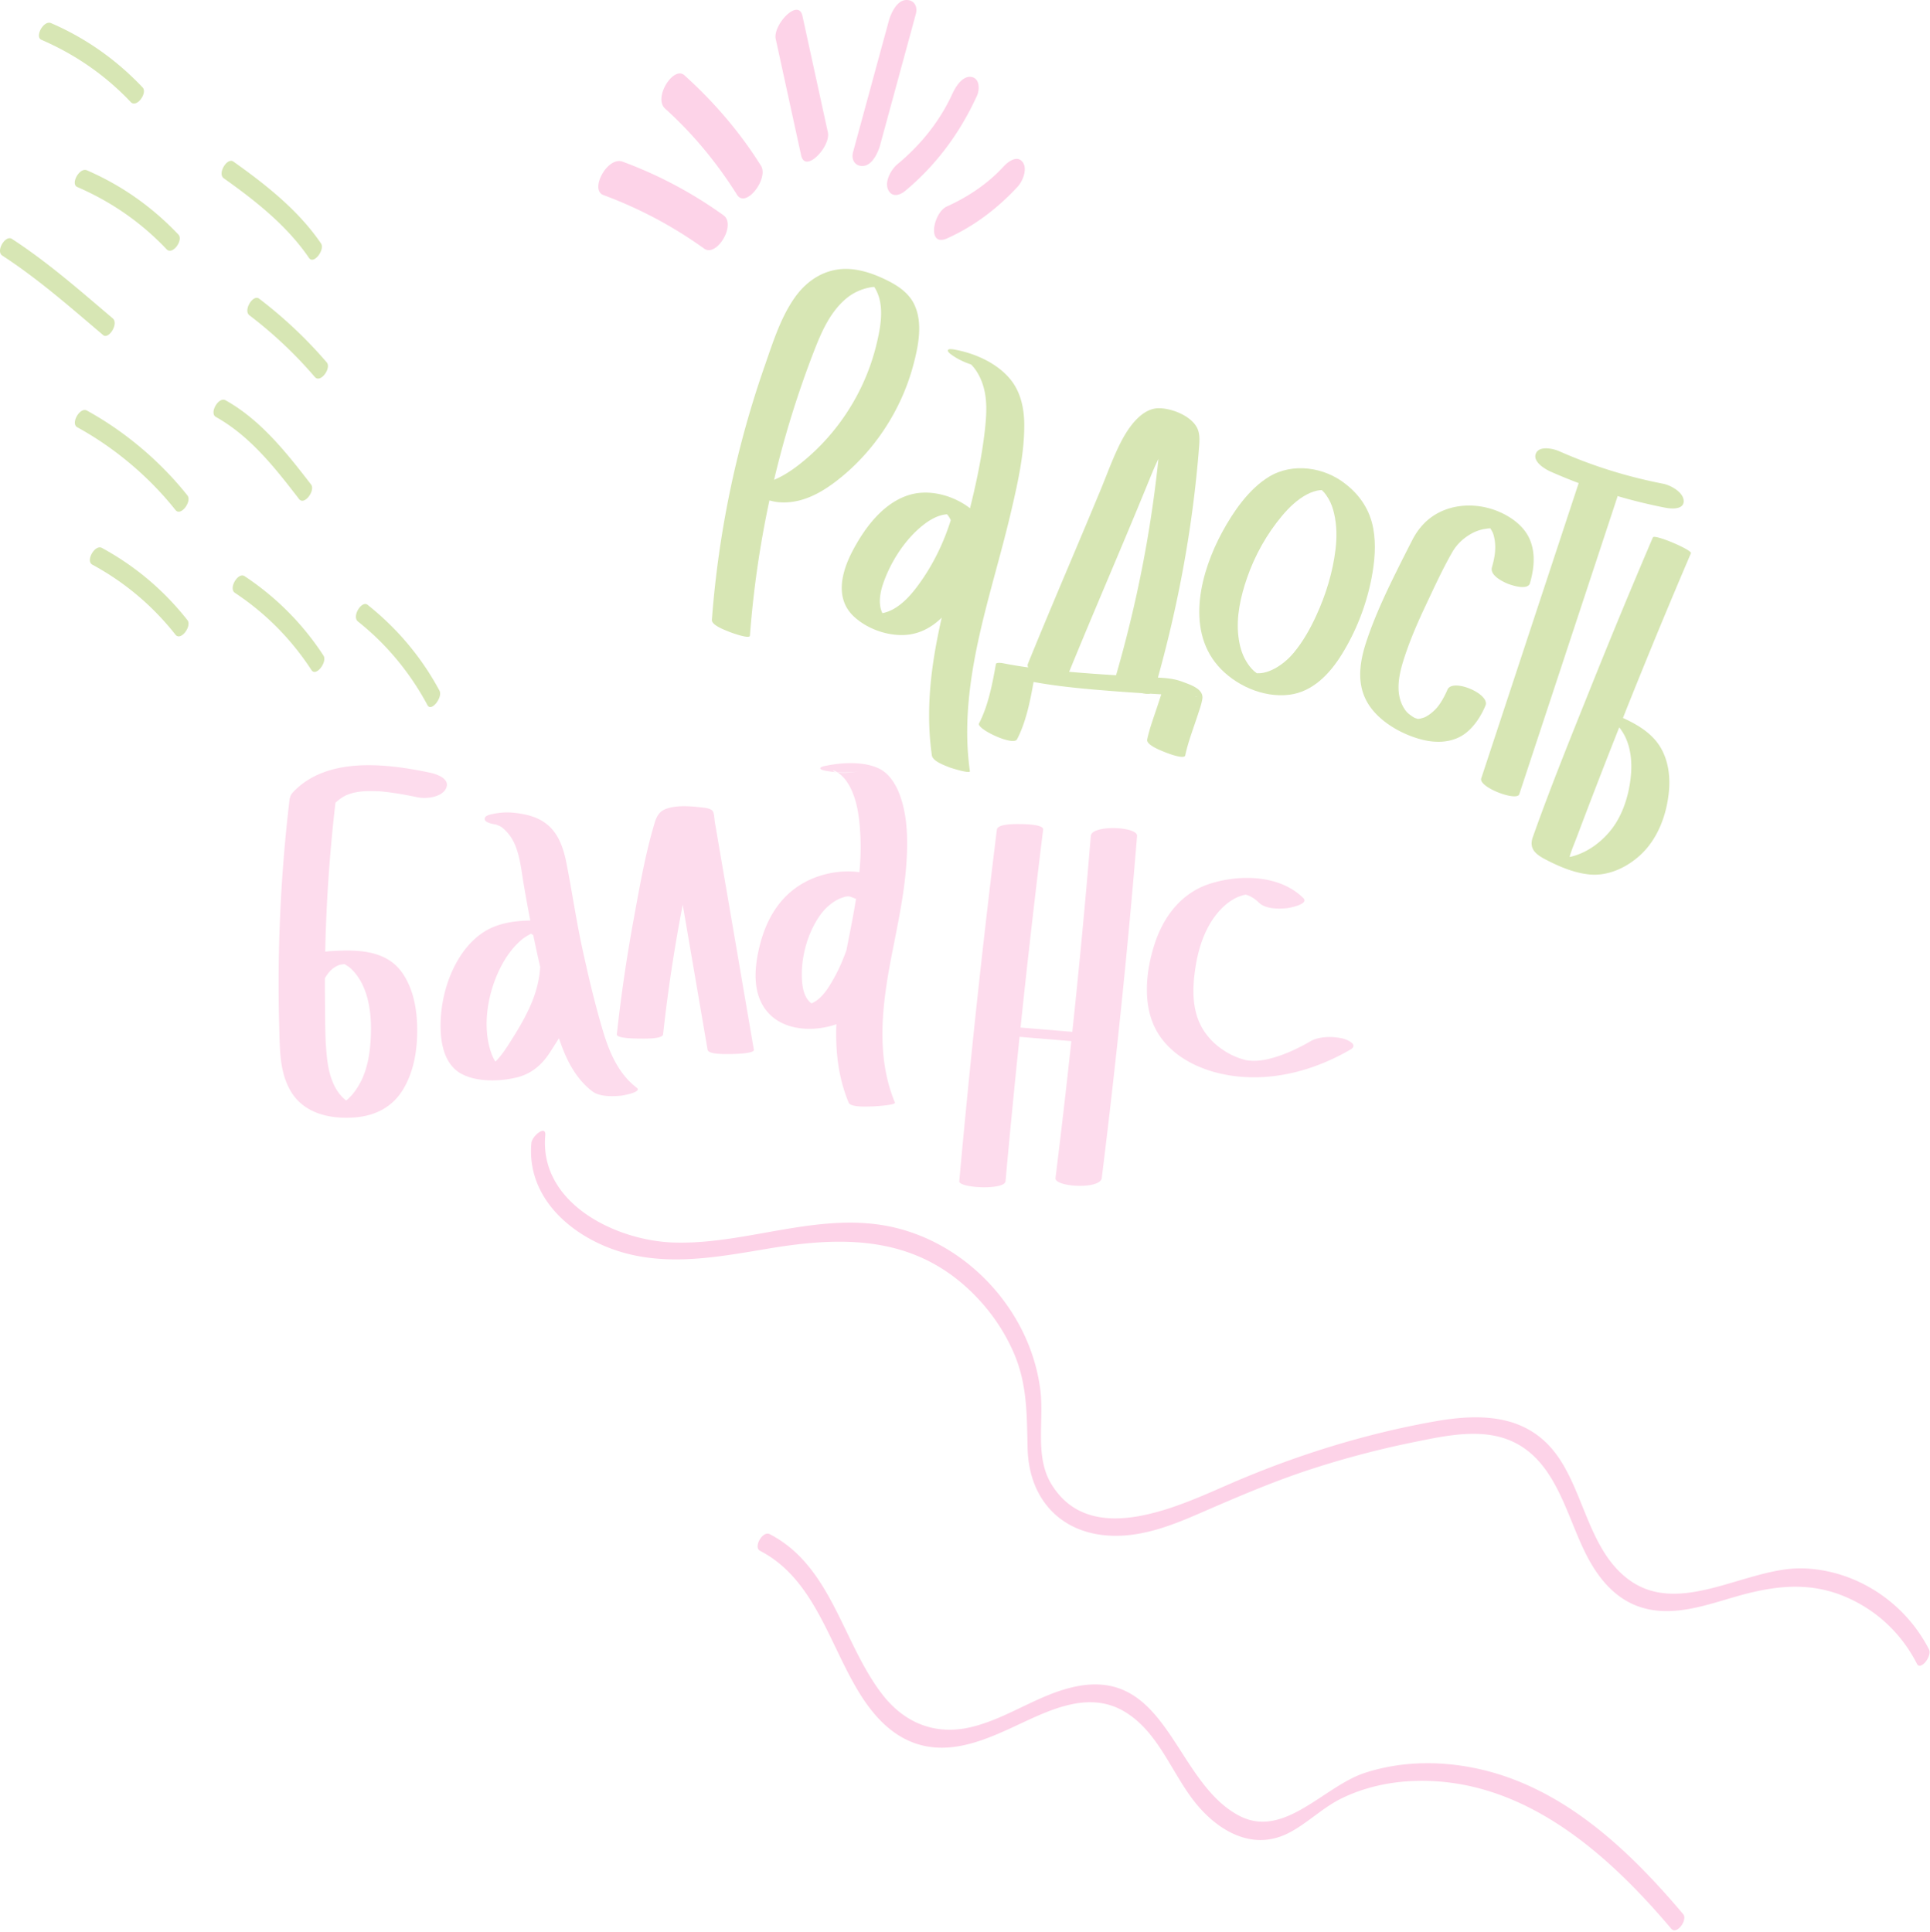 <svg viewBox="0 0 751 752" xmlns="http://www.w3.org/2000/svg" fill-rule="evenodd" clip-rule="evenodd" stroke-linejoin="round" stroke-miterlimit="2"><path d="M131.184 375.909c.37-.174.564-.268.666-.318-.064.038-.074.064.326-.08.088-.03.15-.056.202-.076.142-.024.324-.058.572-.106-1.444.284.254-.018.634-.052l.194-.012.406-.006c.814.582 1.634 1 2.382 1.708 2.042 1.93 3.638 4.354 4.786 6.91 2.772 6.182 3.24 13.456 2.912 20.128-.31 6.268-1.38 12.792-4.592 18.278-1.3 2.218-2.926 4.402-4.948 6.024-4.654-3.524-6.606-9.804-7.33-15.37-.966-7.44-.838-15.106-.93-22.596a578 578 0 0 1-.036-9.68c1.18-1.942 2.662-3.768 4.756-4.752m4.496-.59c.216.038.308.064 0 0m1.78 54.542c.576.09.482.154 0 0m36.104-123.042c1.778-3.798-3.752-5.586-6.288-6.118-16.926-3.56-40.224-6.394-53.35 7.736-.626.674-.948 1.338-1.054 1.976a1.6 1.6 0 0 0-.176.536c-2.334 19.656-3.738 39.414-4.152 59.206a605 605 0 0 0 .108 29.684c.24 8.47.076 17.698 4.682 25.174 5.208 8.456 15.352 10.58 24.664 9.88 8.086-.61 14.888-4.116 19.034-11.194 4.06-6.934 5.358-15.102 5.308-23.04-.048-7.558-1.332-15.426-5.64-21.808-5.512-8.16-15.136-9.166-24.266-8.878-1.916.06-3.902.168-5.884.386.034-1.652.068-3.302.116-4.952.51-17.716 1.822-35.402 3.87-53.004 1.746-1.622 3.586-2.762 5.046-3.254a36 36 0 0 1 2.182-.668c.152-.012 1.262-.234 1.492-.27a45 45 0 0 1 1.872-.242c-.134.026 1.182-.076 1.558-.086 1.724-.046 3.444.002 5.164.088q.257.013.436.02c.15.02.358.046.65.078.87.1 1.738.19 2.606.302 3.678.474 7.322 1.158 10.948 1.92 3.292.692 9.432.034 11.074-3.472m24.957 98.721c-1.8 2.84-3.51 5.406-5.732 7.62-.842-1.278-1.446-2.706-1.91-4.174-3.036-9.572-1.222-21.046 2.754-30.068 2.134-4.848 5.08-9.48 9.102-12.982 1.264-1.1 2.568-1.844 3.928-2.556q.147.094.29.198.263.188.554.35a535 535 0 0 0 2.424 11.21l.26 1.134c-.566 10.94-5.938 20.23-11.67 29.268m49.286 17.824c-7.392-5.648-10.864-14.222-13.412-22.888-2.342-7.964-4.36-16.042-6.204-24.148l.008-.118a.63.63 0 0 0-.116-.366 704 704 0 0 1-1.65-7.476c-2.348-10.91-3.91-21.946-6.102-32.874-.934-4.648-2.468-9.466-5.73-13.036-3.864-4.226-9.208-5.576-14.72-6.158-2.216-.234-4.738-.12-6.936.252-.742.126-3.62.568-4.138 1.496-1.1 1.98 2.74 2.68 4.962 2.946-1.592-.152.422.172 1.496.964.712.528 1.376 1.182 1.974 1.832 1.558 1.696 2.682 3.662 3.49 5.806 1.728 4.582 2.224 9.568 3.03 14.366.8 4.772 1.672 9.532 2.598 14.28-.758.014-1.512.042-2.252.08-5.836.3-11.628 1.468-16.512 4.832-8.736 6.018-13.828 17.43-15.464 27.61-1.382 8.606-1.548 22.37 7.46 27.172 6.23 3.324 15.458 2.99 22.066 1.23 5.352-1.426 9.366-4.96 12.312-9.55 1.18-1.84 2.372-3.686 3.538-5.552 2.584 7.814 6.26 15.528 12.94 20.632 2.868 2.19 7.66 2.018 11.074 1.75.684-.054 8.468-1.414 6.288-3.082" fill="#fddced" fill-rule="nonzero"/><path d="m279.764 329.326-1.61-9.388c-.172-1.008-.216-3.528-.864-4.328-.95-1.172-3.58-1.296-4.924-1.446-4.192-.47-10.036-.898-13.964.96-1.952.924-2.98 2.85-3.588 4.852-3.8 12.548-6.046 25.85-8.406 38.732a618 618 0 0 0-6.388 43.83c-.184 1.694 8.044 1.66 9.004 1.66 1.208 0 8.788.286 9.002-1.66a615 615 0 0 1 7.634-50.438q4.84 28.223 9.674 56.448c.338 1.97 7.638 1.658 9.002 1.658.818 0 9.272-.084 9.002-1.658q-6.782-39.613-13.574-79.222m45.734-28.811q.182.038.388.074l-.084-.054z" fill="#fddced" fill-rule="nonzero"/><path d="M324.197 381.233c-1.758 3.09-3.882 6.518-6.878 8.446.116-.074-2.152 1.27-1.262.708l-.352.1c-.112-.094-.266-.224-.474-.396-2.45-2.252-3.068-6.028-3.202-9.178-.354-8.192 1.998-17.07 6.518-23.916 2.084-3.154 4.964-5.88 8.458-7.4-.074.052 1.534-.518 1.568-.528l.76-.21h.022l-.346.1c.444-.052.71-.088.816-.108l.28-.006q-1.41-.178.212.022 1.516.246.404.084.844.258 1.658.602.343.135.71.246c-.634 4.008-1.38 8-2.152 11.968-.518 2.656-1.05 5.336-1.572 8.032-1.4 3.944-3.096 7.794-5.168 11.434m5.182-32.382-.022.002c.106-.03.118-.032.022-.002m13.112-49.518c-5.792-3.062-14.484-2.648-20.67-1.398-.134.026-2.636.352-2.636 1.064 0 .71 2.504 1.044 2.636 1.066 1.17.208 2.412.354 3.678.45-2.088-.45-1.654-1.22.304.02 2.948.198 6.026.08 8.75-.47-4.272.864-7.058.798-8.666.524.152.098.31.204.48.328a13 13 0 0 1 2.238 2.104c1.478 1.746 2.566 3.866 3.384 5.99 1.984 5.16 2.558 11.026 2.812 16.51.214 4.648.038 9.288-.386 13.91-8.28-1.096-17.178.97-23.964 5.552-8.302 5.608-12.79 14.328-15.038 23.876-1.938 8.234-2.67 18.056 3.182 24.93 6.276 7.376 17.936 7.954 26.856 4.816-.414 10.352.686 20.63 4.768 30.5.814 1.968 7.338 1.506 9.002 1.506.636 0 9.428-.478 9.002-1.506-7.702-18.626-4.808-39.158-1.058-58.348 2.052-10.5 4.322-20.99 5.278-31.662.872-9.724 1.1-20.818-2.452-30.084-1.414-3.694-3.89-7.768-7.5-9.678m81.964 26.003a3212 3212 0 0 1-7.192 76.244l-20.148-1.674a4132 4132 0 0 1 8.792-77.036c.262-2.13-7.874-2.152-9.002-2.152-1.492 0-8.708-.22-9.002 2.152a4131 4131 0 0 0-14.628 136.852c-.24 2.664 17.682 3.576 18.004 0a4099 4099 0 0 1 5.458-56.204l18.638 1.548c.484.04.988.084 1.504.13a3199 3199 0 0 1-6.164 53.276c-.436 3.506 17.436 4.574 18.004 0a3211 3211 0 0 0 13.74-133.136c.306-3.708-17.638-4.444-18.004 0m59.977 22.9c-.832.324.198-.004.19-.034q-.042.003-.084.01z" fill="#fddced" fill-rule="nonzero"/><path d="M522.219 404.112c-3.76-.808-8.864-.856-12.318 1.148-4.162 2.416-8.448 4.482-13.034 5.968-1.674.542-3.744 1.074-5.244 1.316-1.916.312-3.782.346-4.62.284-1.972-.146-1.968-.146-3.79-.7a26 26 0 0 1-5.298-2.272c-3.394-1.924-6.312-4.39-8.648-7.524-5.736-7.692-5.446-17.564-3.956-26.632 1.398-8.514 4.6-17.232 11.14-23.17 1.51-1.37 3.326-2.594 5.202-3.412.762-.332 1.612-.584 2.408-.826-.174.054-.638.208.158-.002l.212-.054.046-.018.062-.006c.058-.014.082-.016.084-.01l.11-.012c.184.044.288.068.342.076l.074.026c1.766.596 3.3 1.608 4.62 2.916 2.638 2.61 7.636 2.582 11.074 2.236.974-.098 8.668-1.582 6.288-3.938-9.152-9.058-24.58-9.278-36.192-5.618-11.038 3.478-18.048 12.552-21.564 23.23-3.578 10.864-5.052 24.658 1.122 34.83 6.076 10.01 17.796 15.148 28.974 16.724 16.068 2.268 32.114-2.138 45.976-10.18 3.46-2.008-1.478-4.004-3.228-4.38" fill="#fddced" fill-rule="nonzero"/><path d="M331.924 156.707c-4.696 8.058-10.7 15.36-17.76 21.46-3.79 3.274-8.172 6.588-12.96 8.58a382 382 0 0 1 15.35-49.598c2.958-7.66 6.398-15.788 12.918-21.128 2.802-2.294 6.28-3.77 9.86-4.294.228-.034.52-.048.836-.05.068.08.126.154.164.216 3.942 6.312 2.482 14.6.9 21.418a84.6 84.6 0 0 1-9.308 23.396m23.736-38.422c-2.074-4.198-6.032-6.94-10.106-8.994-4.866-2.458-10.392-4.5-15.91-4.624-8.632-.188-15.774 4.466-20.584 11.41-5.416 7.818-8.386 17.41-11.496 26.31a387 387 0 0 0-9.136 30.024c-5.872 22.546-9.674 45.602-11.422 68.834-.16 2.11 5.278 4.036 6.748 4.648.592.248 7.944 2.978 8.052 1.522a391 391 0 0 1 7.59-52.666c1.192.344 2.398.598 3.592.7 8.478.73 15.952-3.234 22.482-8.258 7.272-5.596 13.568-12.452 18.632-20.1 5.068-7.65 8.912-16.114 11.278-24.984 1.98-7.43 3.87-16.56.28-23.822m3.561 106.705c-3.692 5.472-8.966 12.304-15.866 13.642-.39-.858-.696-1.704-.846-2.744-.47-3.214.314-6.478 1.4-9.492 2.752-7.638 7.708-15.482 13.85-20.842 2.854-2.494 6.352-4.872 10.202-5.358.164-.02.36-.032.552-.04l.11.124a9.6 9.6 0 0 1 1.34 2.16c-2.486 7.96-6.078 15.634-10.742 22.55m-15.06 15.114c.16.104.26.194.24.25-.018.062-.116-.06-.24-.25m40.638-7.874c2.924-11.154 6.1-22.244 8.714-33.478 2.542-10.926 5.142-22.446 5.044-33.72-.054-6.172-1.382-12.42-5.332-17.31-5.154-6.384-13.822-10.232-21.742-11.656-.29-.052-2.338-.492-2.628.204s1.464 1.84 1.706 2.01c2.106 1.484 4.694 2.726 7.296 3.558.86.848 1.578 1.784 2.23 2.806 1.372 2.152 2.31 4.536 2.898 7.016 1.196 5.042.834 10.376.274 15.478-1.138 10.35-3.302 20.562-5.8 30.66-6.582-5.038-15.662-7.434-23.236-5.296-10.23 2.89-17.442 12.498-22.234 21.454-4.352 8.134-7.442 18.804.292 26.006 5.092 4.74 12.782 7.504 19.72 7.164 5.494-.27 10.28-2.75 14.212-6.522q.116-.115.232-.234c-1.4 6.17-2.614 12.378-3.492 18.656-1.624 11.59-1.99 23.322-.35 34.932.328 2.32 4.9 3.88 6.748 4.652.492.204 8.216 2.674 8.054 1.518-3.242-22.942 1.592-45.77 7.394-67.898" fill="#d7e6b4" fill-rule="nonzero"/><path d="M464.921 270.945c.924.124 1.618.44 0 0m-18.744-59.374c-3.024 17.28-7.014 34.378-11.898 51.226-6.09-.378-12.176-.81-18.254-1.338 6.736-16.47 13.718-32.84 20.614-49.244a2499 2499 0 0 0 10.57-25.464c1.118-2.742 2.238-5.498 3.564-8.148q-.373 3.598-.8 7.19a481 481 0 0 1-3.796 25.778m19.898 66.664c.654-2.032 1.464-4.146 1.782-6.268.582-3.896-4.796-5.51-7.696-6.618-3.15-1.204-6.328-1.476-9.59-1.644 8.176-29.396 13.698-59.62 16.034-90.044.218-2.832.336-5.696-1.378-8.14-2.848-4.064-9.422-6.58-14.19-6.644-6.838-.092-12.034 7.666-14.796 13.026-3.112 6.03-5.392 12.52-7.986 18.786a3844 3844 0 0 1-8.866 21.172c-6.52 15.478-13.09 30.934-19.418 46.492-.176.434-.118.906.118 1.392-3.31-.456-6.608-.986-9.88-1.64-.168-.034-2.55-.428-2.684.334-1.352 7.632-2.962 16.178-6.572 23.108-1.098 2.104 13.342 8.966 14.8 6.17 3.484-6.688 5.106-14.878 6.428-22.304 10.206 1.866 20.614 2.754 30.942 3.564 3.72.292 7.446.544 11.172.784 1.32.278 2.512.37 3.382.21 1.102.066 2.202.14 3.302.204.294.018.588.032.882.05-.46 1.488-.952 2.968-1.44 4.446-1.428 4.33-3.066 8.664-4.022 13.132-.45 2.102 5.306 4.266 6.672 4.834.77.322 7.752 3.1 8.13 1.334 1.144-5.356 3.198-10.532 4.874-15.736" fill="#d7e6b4" fill-rule="nonzero"/><path d="M512.158 239.636c-2.332 5.062-5.182 10.154-8.764 14.426-2.32 2.766-5.246 5.196-8.544 6.708-1.348.618-2.832 1.076-4.314 1.224-.144.016-1.774.016-1.264.044l-.196-.008c-.436-.376-.79-.57-1.092-.844-1.26-1.14-2.246-2.466-3.116-3.924-1.734-2.908-2.588-6.256-2.984-9.6-.908-7.684.872-15.538 3.374-22.772 3.036-8.776 7.662-17.032 13.624-24.156 2.692-3.218 5.822-6.238 9.542-8.244 1.684-.908 3.548-1.594 5.472-1.736.038-.002.22-.014.442-.026l.008.01c.294.326.618.628.922.946.06.094.612.766.724.924q.519.738.972 1.518c1.052 1.814 1.668 3.61 2.172 5.778 1.05 4.522 1.09 9.276.546 13.87-1.054 8.902-3.78 17.732-7.524 25.862m22.182-34.054c-1.31-7.058-5.092-12.794-10.714-17.182-8.3-6.646-20.7-8.466-29.936-2.792-7.836 4.814-13.8 13.558-18.106 21.488-8.23 15.16-14.266 37.346-1.754 51.898 6.592 7.666 17.69 12.648 27.836 11.392 9.146-1.13 15.744-8.148 20.366-15.582 5.65-9.084 9.588-19.2 11.638-29.704 1.238-6.352 1.862-13.11.67-19.518m45.535.075-.062-.004c.096.202.186.352.062.004" fill="#d7e6b4" fill-rule="nonzero"/><path d="m550.959 279.65.024.012c-.226-.072-.452-.14-.546-.172.216.07.386.12.522.16m.2.056-.07-.01-.074-.024-.028-.014zm28.008-74.824-.168-.108c.008-.006.08.042.168.108m1.648.838h.002l.146.05c-.054-.018-.096-.034-.148-.05m-1.124-.404.02.008c.004.002.01.01.014.014l-.034-.012zm-.066-.022.012.012c-.146-.054-.124-.05-.012-.012m-16.398 63.124c-1.062 2.518-2.738 5.518-4.262 7.19-1.042 1.144-2.226 2.174-3.55 2.976-.868.524-.946.542-1.26.652-.422.148-.846.254-1.274.378-.202.048-.406.084-.612.122l-.24.018c-.038.002-.336-.006-.594-.012l-.02-.004c-.082-.082-1.054-.448-.608-.174a27 27 0 0 1-.942-.538c-.156-.102-.544-.35-.614-.4-1.216-.9-1.806-1.294-2.724-2.684-3.68-5.578-2.348-12.74-.492-18.704 2.338-7.516 5.504-14.782 8.86-21.89 3.238-6.856 6.454-13.916 10.236-20.488 1.83-3.18 4.55-5.646 7.782-7.374 1.14-.61 2.458-1.124 4.256-1.532.34-.076 1.792-.25 1.608-.26.288-.018.574-.042.862-.046.05-.002.11.002.174.004a2 2 0 0 1-.114-.28l.114.118c.026.068.046.118.062.166l.066.006c.298.488.586.968.842 1.48.18.364.392.936.622 1.96.248 1.1.372 2.224.41 3.35.096 2.852-.5 5.614-1.28 8.342-.864 3.02 3.888 5.44 6.044 6.338 1.56.65 7.922 2.748 8.756-.168 1.6-5.584 2.254-11.498-.046-16.968-2.22-5.278-7.336-8.928-12.486-11.038-9.528-3.904-21.332-2.81-28.736 4.834-1.81 1.87-3.264 3.956-4.454 6.262a863 863 0 0 0-6.568 13.03c-4.272 8.646-8.33 17.442-11.366 26.606-2.558 7.728-3.906 16.14.308 23.554 4.136 7.276 12.994 12.368 20.88 14.488 6.13 1.648 12.948 1.418 17.986-2.838 3.214-2.712 5.554-6.464 7.174-10.306 1.918-4.54-12.854-10.778-14.8-6.17" fill="#d7e6b4" fill-rule="nonzero"/><path d="M629.393 193.061a207 207 0 0 0 18.552 4.522c2.268.44 7.4.92 7.208-2.736-.176-3.364-5.15-6.028-7.946-6.572-14.094-2.744-27.422-6.892-40.512-12.674-2.286-1.01-7.744-2.258-9.056.89-1.338 3.206 3.568 6.1 5.742 7.062a213 213 0 0 0 10.912 4.462l-37.92 114.928c-1.126 3.416 13.84 9.084 14.802 6.168q19.08-57.834 38.164-115.67c.04-.124.054-.25.054-.38" fill="#d7e6b4" fill-rule="nonzero"/><path d="M627.689 321.915c-3.858 5.34-9.728 9.84-16.178 11.446-.244.06-.49.11-.738.162.052-.25.114-.512.202-.802.702-2.29 1.682-4.522 2.526-6.764 5.4-14.346 10.93-28.642 16.574-42.894a20 20 0 0 1 2.77 4.67c1.686 4.044 2.132 8.52 1.858 12.862-.458 7.274-2.698 15.344-7.014 21.32m21.74-14.142c.488-5.506-.198-11.112-2.808-16.046-3.164-5.978-9.062-9.56-15.098-12.308.74-1.858 1.472-3.718 2.214-5.574a2723 2723 0 0 1 24.236-58.54c.536-1.254-14.212-7.548-14.8-6.17a2717 2717 0 0 0-24.038 58.046c-7.778 19.418-15.696 38.87-22.68 58.59-1.702 4.808 1.452 6.942 5.45 8.992 5.114 2.62 10.882 5.032 16.668 5.568 7.268.674 14.43-2.714 19.692-7.542 6.892-6.326 10.348-15.844 11.164-25.016" fill="#d7e6b4" fill-rule="nonzero"/><path d="M206.77 444.873c-1.63 18.256 11 32.07 26.798 39.32 21.052 9.658 43.08 5.498 65.04 1.802 26.538-4.468 52.514-5.382 74.492 12.446 9.16 7.43 16.67 17.206 21.364 28.04 5.312 12.26 5.078 24.1 5.398 37.196.504 20.664 14.092 34.436 35.24 34.02 11.018-.218 21.466-4.286 31.442-8.62 14.492-6.298 28.896-12.536 43.95-17.416a361 361 0 0 1 39.546-10.386c12.868-2.61 27.876-6.038 40.136.556 16.344 8.792 19.846 30.228 28.124 45.222 4.55 8.244 10.83 15.418 20.016 18.406 12.188 3.964 24.898-.538 36.614-3.94 14.614-4.244 28.546-6.248 43.044-.116 12.262 5.184 21.918 14.316 27.962 26.138 1.416 2.772 5.99-3.048 4.652-5.664-9.31-18.21-28.11-30.738-48.72-31.486-21.99-.8-48.372 19.452-68.49 4.07-14.508-11.088-16.83-31.964-26.478-46.592-11.344-17.204-29.49-18.052-48.284-14.742-27.084 4.772-53.606 13-78.854 23.852-19.806 8.512-55.096 26.318-70.702.526-6.482-10.712-2.76-24.632-4.236-36.484-1.31-10.514-5.056-20.656-10.682-29.626-10.25-16.348-26.602-28.868-45.422-33.494-28.962-7.12-57.522 6.564-86.476 5.68-22.626-.69-52.426-15.29-50.066-41.708.384-4.3-5.16.228-5.408 3m88.98 158.682c21.912 11.326 27.336 38.266 40.002 57.44 5.324 8.06 12.3 15.166 21.8 17.938 12.046 3.516 24.002-1.018 34.92-5.978 14.234-6.468 30.67-15.982 45.794-6.4 13.686 8.67 18.384 25.9 28.94 37.472 9.004 9.872 21.454 15.886 34.21 9.348 7.302-3.742 13.12-9.784 20.528-13.428 8.738-4.296 18.504-6.468 28.21-6.818 41.83-1.512 74.796 27.476 100.142 57.476 2.186 2.586 6.522-3.452 4.652-5.666-20.672-24.468-45.474-48.152-77.5-56.018-15.166-3.726-31.542-3.83-46.46 1.09-16.006 5.28-31.382 25.798-48.822 16.63-25.196-13.246-27.764-57.956-63.98-50.188-14.254 3.058-26.258 12.404-40.412 15.73-13.866 3.258-25.788-1.598-34.384-12.662-15.544-20.008-19.7-49.958-43.89-62.462-2.754-1.422-6.454 5.098-3.75 6.496M234.782 75.907a165.4 165.4 0 0 1 39.22 20.851c4.83 3.47 12.61-9.32 7.5-12.99a165.4 165.4 0 0 0-39.22-20.853c-5.92-2.19-12.954 10.97-7.5 12.992m24.032-33.629c10.883 9.819 20.182 21.125 27.976 33.525 3.443 5.48 12.434-6.353 9.304-11.331-8.27-13.158-18.248-24.78-29.78-35.184-4.211-3.799-12.223 8.733-7.5 12.99m43.033-27.093 9.884 45.274c1.581 7.252 11.601-3.481 10.408-8.945L312.256 6.24c-1.58-7.252-11.6 3.48-10.409 8.945m44.01-7.088-13.908 51.07c-.838 3.078.836 5.668 3.988 5.41 3.522-.287 5.768-5.287 6.528-8.08l13.908-51.07c.838-3.077-.836-5.665-3.988-5.41-3.522.289-5.768 5.289-6.528 8.08m24.795 28.266c-4.918 10.792-12.334 19.982-21.428 27.53-2.38 1.974-4.986 6.508-3.732 9.694 1.274 3.236 4.378 2.654 6.678.748 12.204-10.128 21.43-22.692 27.992-37.086 1.096-2.404 1.112-6.778-2.176-7.304-3.482-.558-6.184 3.896-7.334 6.418m19.852 28.461c-6.214 6.728-13.768 11.792-22.086 15.544-5.272 2.378-7.918 16.036.208 12.368 10.526-4.75 19.586-11.658 27.4-20.12 1.956-2.118 3.904-6.928 1.892-9.562-2.188-2.858-5.74-.044-7.414 1.77" fill="#fdd3e8" fill-rule="nonzero"/><path d="M30.06 166.281c14.507 7.954 27.94 19.254 38.221 32.212 2.088 2.63 6.462-3.386 4.652-5.668-10.502-13.234-24.311-24.92-39.123-33.038-2.706-1.482-6.44 5.02-3.75 6.494M.877 99.46c13.976 9.093 26.541 20.166 39.232 30.93 2.194 1.859 6.17-4.443 3.75-6.495-12.692-10.763-25.256-21.837-39.233-30.93-2.533-1.647-6.365 4.792-3.75 6.495m35.029 120.28c12.629 6.866 23.478 15.982 32.376 27.28 2.077 2.636 6.455-3.376 4.654-5.667-9.132-11.592-20.314-21.06-33.28-28.109-2.714-1.473-6.442 5.033-3.75 6.496m55.504 10.985c11.976 7.935 21.96 18.038 29.804 30.07 1.78 2.728 6.257-3.204 4.652-5.666-8.056-12.355-18.413-22.754-30.706-30.9-2.513-1.664-6.355 4.768-3.75 6.496M84 162.272c13.434 7.504 23.126 19.965 32.376 31.95 2.046 2.646 6.436-3.356 4.655-5.668-9.478-12.277-19.514-25.087-33.282-32.777-2.687-1.5-6.431 4.998-3.749 6.495m55.285 79.607c11.241 8.95 20.278 19.912 27.067 32.563 1.483 2.768 6.042-3.074 4.65-5.667-6.99-13.023-16.412-24.189-27.966-33.391-2.284-1.816-6.228 4.523-3.751 6.495M16.117 15.493C29.302 21.196 40.97 29.26 50.854 39.705c2.353 2.491 6.62-3.584 4.65-5.663-10.157-10.734-22.063-19.17-35.636-25.045-2.881-1.247-6.478 5.316-3.751 6.496m13.942 57.282c13.184 5.705 24.852 13.77 34.737 24.213 2.354 2.492 6.62-3.584 4.65-5.665C59.29 80.591 47.385 72.153 33.81 66.28c-2.88-1.245-6.478 5.317-3.75 6.495m57.007-3.395c12.318 8.758 24.589 18.398 33.175 31.006 1.848 2.714 6.303-3.24 4.652-5.665-8.788-12.907-21.473-22.873-34.077-31.837-2.427-1.727-6.311 4.674-3.75 6.496m9.987 53.33a166 166 0 0 1 25.447 24.006c2.207 2.578 6.535-3.467 4.65-5.663a171.8 171.8 0 0 0-26.347-24.837c-2.34-1.783-6.261 4.582-3.75 6.495" fill="#d7e6b4" fill-rule="nonzero"/></svg>